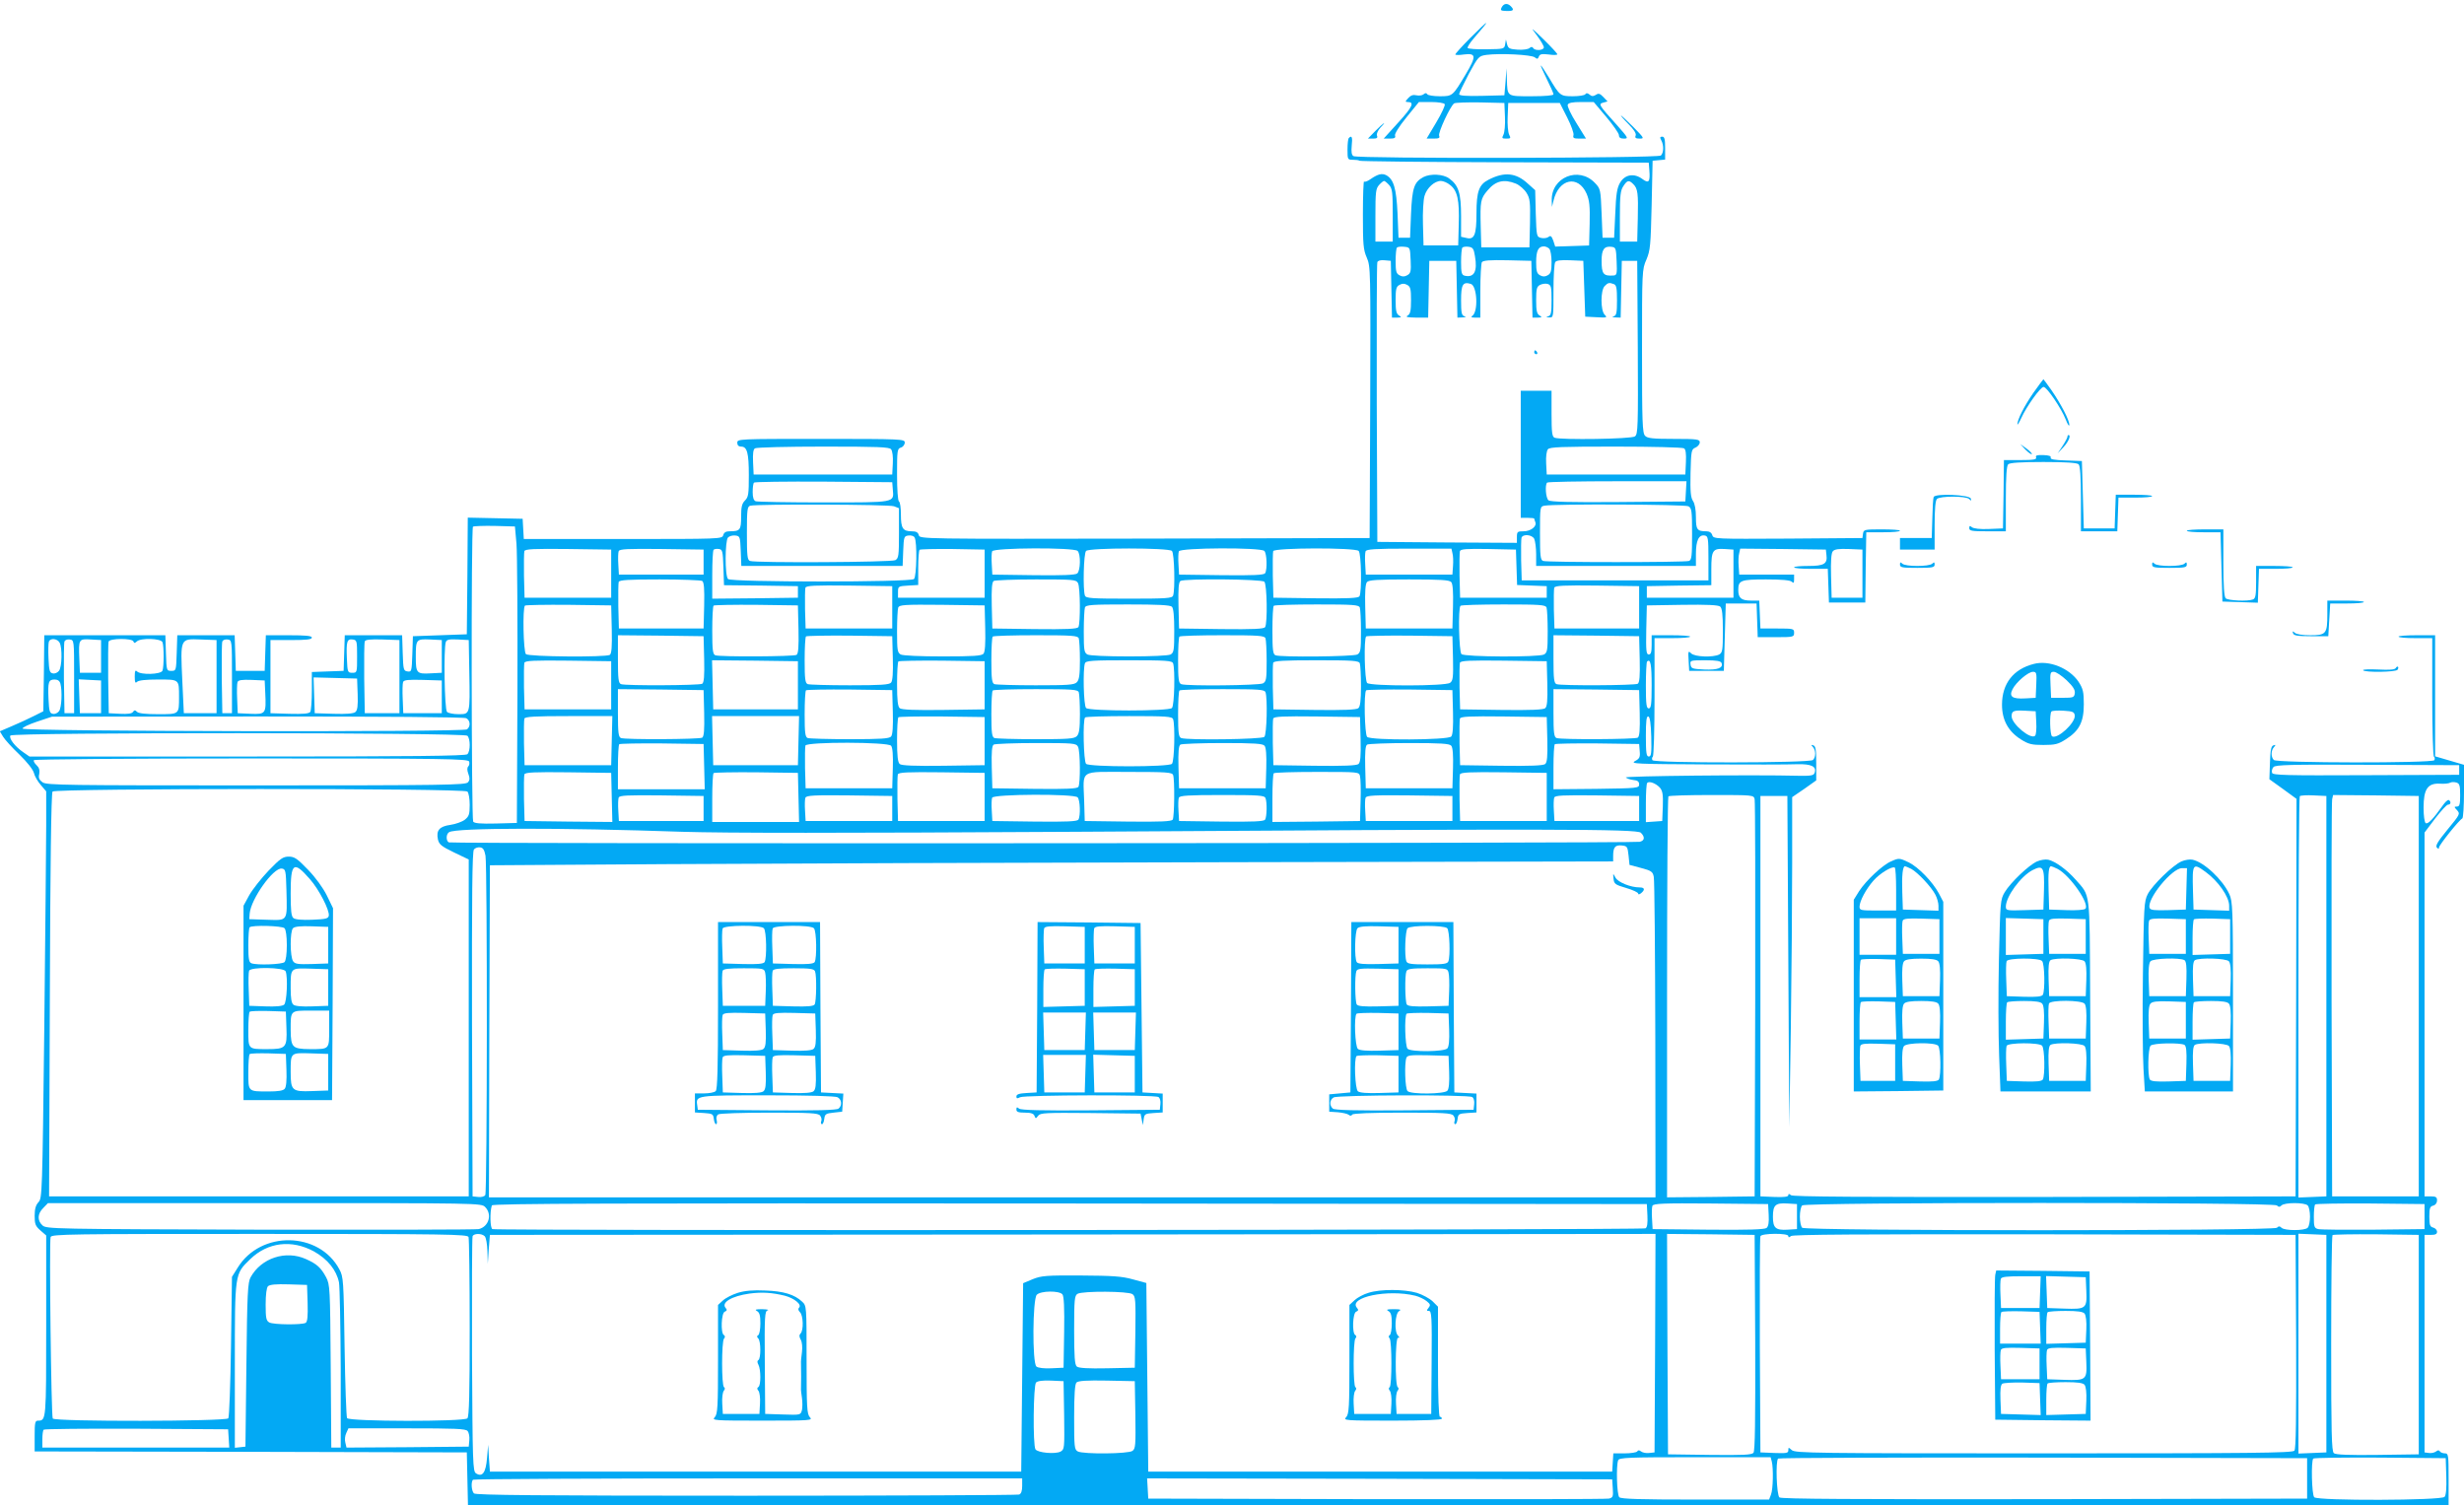 <?xml version="1.0" standalone="no"?>
<!DOCTYPE svg PUBLIC "-//W3C//DTD SVG 20010904//EN"
 "http://www.w3.org/TR/2001/REC-SVG-20010904/DTD/svg10.dtd">
<svg version="1.0" xmlns="http://www.w3.org/2000/svg"
 width="1280pt" height="782pt" viewBox="0 0 1280 782"
 preserveAspectRatio="xMidYMid meet">
<g transform="translate(0,782) scale(0.1,-0.1)"
fill="#03a9f4" stroke="none">
<path d="M7801 7782 c-8 -16 -5 -18 25 -19 36 -1 42 5 22 25 -17 17 -36 15
-47 -6z"/>
<path d="M7637 7622 c-42 -42 -77 -81 -77 -85 0 -3 20 -4 45 0 64 8 65 -9 9
-103 -68 -114 -68 -114 -135 -114 -32 0 -61 5 -64 10 -5 8 -11 8 -20 0 -7 -6
-24 -8 -37 -5 -17 4 -29 0 -42 -14 -17 -18 -17 -21 -3 -21 36 0 25 -25 -48
-105 l-77 -85 32 0 c24 0 31 4 27 15 -4 8 20 47 59 95 l65 80 64 0 c35 0 67
-5 70 -11 4 -5 -16 -48 -44 -95 l-50 -84 36 0 c28 0 34 3 29 15 -6 17 58 154
78 168 6 4 67 6 136 5 l125 -3 3 -72 c2 -40 -2 -82 -8 -93 -9 -18 -8 -20 15
-20 23 0 24 2 15 20 -6 11 -10 53 -8 93 l3 72 134 0 134 0 38 -75 c21 -41 36
-83 33 -92 -4 -15 1 -18 30 -18 l35 0 -50 81 c-28 44 -48 87 -45 95 4 10 24
14 70 14 l65 0 65 -77 c36 -43 66 -86 66 -95 0 -13 8 -18 26 -18 25 0 22 4
-37 71 -94 104 -97 109 -70 116 l22 6 -22 23 c-17 18 -25 21 -39 11 -14 -8
-22 -8 -33 2 -10 8 -17 9 -22 1 -3 -5 -32 -10 -64 -10 -66 0 -68 2 -125 98
-21 34 -39 62 -42 62 -2 0 12 -31 31 -70 19 -38 35 -74 35 -80 0 -6 -43 -10
-114 -10 -130 0 -125 -3 -128 88 l-2 57 -5 -70 -6 -70 -117 -3 c-84 -2 -118 1
-118 9 0 6 23 53 50 105 50 91 51 93 93 99 70 9 233 1 250 -13 12 -10 16 -9
21 4 5 13 15 15 51 11 25 -4 45 -3 45 1 0 4 -32 39 -71 77 -68 66 -70 67 -35
21 20 -27 36 -55 36 -62 0 -16 -46 -19 -55 -4 -5 8 -11 8 -20 0 -7 -6 -35 -10
-61 -8 -42 3 -49 6 -55 28 l-6 25 -4 -25 c-4 -24 -6 -25 -97 -26 -51 -1 -95 2
-98 7 -2 4 12 27 33 51 91 105 85 105 -20 0z"/>
<path d="M8459 7176 c29 -29 42 -50 38 -60 -5 -12 0 -16 21 -16 25 0 23 3 -33
60 -33 33 -62 60 -64 60 -3 0 14 -20 38 -44z"/>
<path d="M7145 7140 l-39 -40 27 0 c20 0 25 4 20 16 -3 8 4 25 17 40 39 40 17
27 -25 -16z"/>
<path d="M7007 7103 c-4 -3 -7 -30 -7 -60 0 -52 1 -53 28 -53 16 0 31 -2 34
-5 3 -3 342 -7 754 -8 l749 -2 3 -39 c5 -61 -3 -71 -36 -46 -43 32 -91 24
-116 -19 -16 -27 -21 -60 -25 -160 l-6 -126 -30 0 -30 0 -5 127 c-5 124 -6
128 -35 158 -84 88 -228 29 -224 -92 l1 -33 8 32 c27 115 128 136 172 37 15
-36 18 -63 16 -156 l-3 -113 -88 -3 -88 -3 -10 31 c-9 24 -14 28 -25 19 -8 -6
-25 -8 -38 -5 -24 6 -24 8 -28 127 l-3 121 -37 33 c-62 58 -123 64 -206 21
-49 -25 -62 -61 -62 -174 0 -113 -11 -139 -53 -128 l-27 6 0 108 c0 118 -13
160 -62 195 -31 23 -97 26 -134 7 -48 -26 -58 -56 -64 -190 l-5 -125 -30 0
-30 0 -5 125 c-6 131 -20 179 -59 200 -22 11 -43 6 -82 -21 -14 -10 -29 -16
-33 -12 -3 3 -6 -73 -6 -171 0 -155 2 -183 20 -224 20 -46 20 -65 18 -752 l-3
-705 -1168 -3 c-1162 -2 -1169 -2 -1174 18 -4 15 -14 20 -37 20 -46 0 -56 16
-56 86 0 35 -4 66 -10 69 -6 4 -10 62 -10 140 0 125 1 134 20 140 11 3 20 15
20 26 0 18 -12 19 -435 19 -428 0 -435 0 -435 -20 0 -13 7 -20 20 -20 31 0 40
-32 40 -149 0 -98 -2 -113 -20 -131 -16 -16 -20 -33 -20 -84 0 -69 -5 -76 -60
-76 -19 0 -29 -6 -33 -20 -5 -20 -14 -20 -521 -20 l-515 0 -3 53 -3 52 -142 3
-143 3 -2 -303 -3 -303 -140 -5 -140 -5 -3 -93 c-3 -90 -4 -93 -25 -90 -21 3
-22 9 -25 96 l-3 92 -149 0 -149 0 -3 -92 -3 -93 -83 -3 -82 -3 0 -97 c0 -53
-4 -103 -8 -110 -6 -9 -35 -12 -108 -10 l-99 3 0 190 0 190 108 0 c79 0 107 3
107 13 0 9 -31 12 -120 12 l-119 0 -3 -92 -3 -93 -75 0 -75 0 -3 93 -3 92
-149 0 -149 0 -3 -92 c-3 -92 -3 -93 -28 -93 -25 0 -25 1 -28 93 l-3 92 -314
0 -315 0 -2 -197 -3 -198 -50 -25 c-27 -14 -78 -37 -113 -52 l-63 -27 17 -28
c9 -15 47 -57 85 -93 40 -39 70 -77 75 -95 4 -17 20 -45 36 -63 l28 -33 0
-177 c0 -97 -5 -573 -10 -1057 -10 -855 -11 -880 -30 -900 -14 -15 -20 -35
-20 -71 0 -43 4 -53 30 -76 l30 -26 0 -469 c0 -489 0 -493 -42 -493 -16 0 -18
-10 -18 -80 l0 -80 1122 -2 1123 -3 3 -138 3 -137 5144 0 5145 0 0 135 c0 127
-1 135 -19 135 -11 0 -23 5 -26 10 -5 8 -11 7 -20 0 -8 -6 -24 -10 -37 -8
l-23 3 0 565 0 565 33 0 c23 0 32 4 32 16 0 9 -9 19 -20 22 -17 4 -20 14 -20
57 0 43 3 53 20 57 12 3 20 14 20 27 0 17 -6 21 -32 21 l-33 0 0 945 0 945 55
73 c30 39 60 72 67 72 15 0 17 16 4 24 -5 3 -20 -11 -34 -32 -46 -65 -74 -95
-86 -88 -6 4 -11 37 -11 80 0 96 21 128 84 125 23 -2 48 1 54 5 7 4 21 4 32 1
17 -5 20 -15 20 -66 0 -48 -3 -59 -17 -59 -15 0 -15 -2 1 -19 17 -19 15 -22
-50 -101 -50 -61 -64 -84 -55 -93 8 -8 11 -8 11 0 0 13 107 146 121 151 5 2 9
66 9 141 l0 138 -75 22 -75 22 0 314 0 315 -95 0 c-52 0 -95 -3 -95 -7 0 -5
39 -8 87 -8 l88 0 0 -305 c0 -168 4 -308 9 -311 5 -4 5 -12 2 -18 -10 -16
-818 -15 -834 1 -16 16 -15 50 1 67 10 11 9 13 -3 9 -12 -4 -16 -25 -18 -90
l-3 -86 71 -51 70 -51 -2 -1033 -3 -1032 -1304 -3 c-955 -1 -1307 1 -1317 9
-11 9 -14 8 -14 0 0 -8 -22 -11 -72 -9 l-73 3 0 1040 0 1040 70 0 70 0 5 -860
5 -860 8 514 c4 283 7 668 7 857 l0 343 63 43 62 44 0 89 c0 70 -3 89 -15 93
-12 4 -13 2 -2 -9 15 -17 16 -51 0 -67 -16 -16 -824 -17 -834 -1 -3 6 -3 14 2
18 5 3 9 143 9 311 l0 305 93 0 c50 0 92 3 92 8 0 4 -45 7 -100 7 l-100 0 0
-50 c0 -38 -4 -50 -15 -50 -13 0 -15 19 -13 128 l3 127 184 3 c127 2 188 -1
197 -9 10 -9 14 -41 14 -125 0 -102 -2 -114 -19 -124 -32 -16 -127 -13 -146 6
-15 15 -16 12 -13 -37 l3 -54 90 0 90 0 5 175 5 175 80 0 80 0 3 -87 3 -88 94
0 c92 0 95 1 95 23 0 21 -3 22 -87 22 l-88 0 -3 73 -3 72 -42 0 c-51 0 -67 13
-67 55 0 50 12 55 145 55 81 0 125 -4 133 -12 9 -9 12 -7 12 13 l0 24 -142 0
-143 0 -3 44 c-2 25 -1 55 3 68 l5 23 223 -2 222 -3 3 -28 c6 -46 -12 -57 -94
-57 -41 0 -74 -3 -74 -7 0 -5 39 -8 87 -8 l88 0 3 -87 3 -88 94 0 95 0 2 183
3 182 88 0 c48 0 87 3 87 8 0 4 -42 7 -94 7 -90 0 -95 -1 -98 -22 l-3 -23
-387 -3 c-380 -2 -387 -2 -393 18 -4 13 -15 20 -30 20 -49 0 -55 8 -55 74 0
39 -6 70 -15 83 -12 18 -15 48 -13 145 3 117 4 124 26 133 12 5 22 18 22 27 0
16 -13 18 -134 18 -109 0 -138 3 -150 16 -14 14 -16 67 -16 439 0 418 0 425
23 477 20 48 22 73 27 283 l5 230 33 3 32 3 0 60 c0 46 -3 59 -15 59 -12 0
-13 -4 -5 -19 14 -26 13 -64 -2 -79 -14 -14 -1574 -17 -1597 -3 -10 6 -12 22
-9 55 5 43 0 55 -15 39z m209 -244 c17 -19 19 -37 19 -158 l0 -136 -45 0 -45
0 0 136 c0 121 2 139 19 158 11 12 22 21 26 21 4 0 15 -9 26 -21z m317 0 c38
-29 49 -79 45 -204 l-3 -110 -90 0 -90 0 -3 110 c-2 61 2 127 8 147 12 42 52
78 85 78 12 0 34 -9 48 -21z m342 7 c19 -8 44 -30 55 -48 18 -29 20 -47 18
-158 l-3 -125 -125 0 -125 0 -3 110 c-3 129 -1 143 35 185 42 51 86 61 148 36z
m609 -2 c24 -23 27 -48 24 -179 l-3 -120 -45 0 -45 0 0 130 c0 109 3 136 18
158 20 31 29 33 51 11z m-1156 -396 c3 -59 0 -68 -18 -78 -14 -8 -26 -8 -40 0
-17 9 -20 21 -20 74 0 34 3 66 7 70 4 4 21 6 38 4 30 -3 30 -3 33 -70z m334
22 c14 -80 -4 -114 -54 -102 -15 4 -18 16 -18 71 0 37 3 71 7 75 4 4 19 6 32
4 22 -3 27 -10 33 -48z m386 38 c7 -7 12 -38 12 -70 0 -47 -4 -59 -20 -68 -14
-8 -26 -8 -40 0 -16 9 -20 21 -20 68 0 59 11 82 40 82 9 0 21 -5 28 -12z m350
-65 c3 -64 1 -73 -15 -74 -54 -4 -63 7 -63 77 0 57 13 76 50 72 24 -3 25 -6
28 -75z m-1170 -145 l3 -148 27 0 c23 1 24 2 10 11 -14 8 -18 24 -18 79 0 59
3 71 20 80 14 8 26 8 40 0 17 -9 20 -21 20 -80 0 -55 -4 -71 -17 -79 -14 -8
-3 -10 44 -11 l62 0 3 148 3 147 70 0 70 0 3 -147 3 -148 27 1 c17 1 20 3 10
6 -15 4 -18 17 -18 83 0 82 9 98 51 85 33 -11 39 -146 7 -166 -9 -6 -4 -9 15
-9 l27 0 0 138 c0 75 4 143 8 150 7 9 40 12 133 10 l124 -3 3 -147 3 -148 27
0 c23 1 24 2 10 11 -14 8 -18 24 -18 79 0 59 3 71 20 80 12 6 30 8 40 5 18 -6
20 -16 20 -85 0 -66 -3 -79 -17 -83 -14 -4 -12 -5 5 -6 22 -1 22 0 22 137 0
75 4 143 9 150 5 9 28 12 77 10 l69 -3 5 -145 5 -145 59 -3 c54 -3 57 -2 42
13 -22 22 -22 127 0 149 17 18 24 19 48 10 13 -5 16 -22 16 -84 0 -66 -3 -79
-17 -83 -11 -3 -8 -5 9 -6 l27 -1 3 148 3 147 40 0 40 0 3 -450 c2 -414 1
-451 -15 -462 -18 -14 -385 -19 -417 -7 -13 5 -16 26 -16 125 l0 119 -80 0
-80 0 0 -330 0 -330 35 0 c19 0 35 -2 35 -4 0 -2 3 -11 6 -19 8 -22 -24 -47
-62 -47 -31 0 -34 -2 -34 -30 l0 -30 -362 2 -363 3 -3 720 c-1 396 0 726 3
733 3 8 17 12 37 10 l33 -3 3 -147z m-2599 -832 c7 -9 11 -38 9 -73 l-3 -58
-360 0 -360 0 -3 64 c-2 45 1 67 10 72 7 5 167 9 354 9 283 0 344 -2 353 -14z
m4119 5 c9 -5 12 -27 10 -72 l-3 -64 -360 0 -360 0 -3 58 c-2 35 2 64 9 73 9
12 70 14 353 14 187 0 347 -4 354 -9z m-4110 -214 c6 -69 17 -67 -358 -67
-186 0 -345 3 -354 6 -11 4 -16 19 -16 48 0 24 3 46 7 49 4 4 167 6 362 5
l356 -3 3 -38z m4120 -9 l-3 -53 -349 -3 c-249 -2 -353 1 -362 9 -14 12 -19
80 -7 92 3 4 168 7 365 7 l359 0 -3 -52z m-4114 -78 l26 -10 0 -129 c0 -119
-2 -131 -19 -141 -21 -11 -727 -15 -755 -4 -14 5 -16 28 -16 144 0 124 2 139
18 143 35 9 721 7 746 -3z m4127 0 c17 -10 19 -22 19 -144 0 -113 -2 -135 -16
-140 -20 -8 -738 -8 -758 0 -14 5 -16 28 -16 144 0 136 0 139 23 143 50 10
729 7 748 -3z m-6088 -195 c4 -49 6 -396 5 -770 l-3 -680 -109 -3 c-81 -2
-112 1 -118 10 -9 16 -11 1522 -1 1532 4 3 54 5 112 4 l106 -3 8 -90z m1165
-37 l3 -78 419 0 419 0 3 78 c3 73 4 77 27 80 13 2 28 -2 32 -10 14 -21 11
-202 -3 -216 -17 -17 -949 -17 -966 0 -17 17 -16 200 0 216 7 7 24 12 38 10
24 -3 25 -6 28 -80z m4122 63 c5 -11 10 -47 10 -80 l0 -61 415 0 415 0 0 63
c0 69 15 101 46 95 17 -3 19 -13 19 -118 l0 -115 -485 0 -485 0 -3 104 c-1 58
0 111 2 118 8 20 54 16 66 -6z m-4795 -181 l0 -125 -225 0 -225 0 -3 114 c-1
63 0 121 2 128 4 11 50 13 228 11 l223 -3 0 -125z m480 60 l0 -65 -220 0 -220
0 -3 54 c-2 29 -1 60 2 68 5 11 45 13 223 11 l218 -3 0 -65z m103 -27 l3 -93
192 -2 192 -3 0 -30 0 -30 -222 -3 -223 -2 0 123 c0 68 3 127 7 131 4 4 16 6
28 4 18 -3 20 -11 23 -95z m1357 -33 l0 -125 -225 0 -225 0 0 30 c0 29 2 30
53 33 l52 3 0 88 c0 48 3 91 7 95 4 3 81 5 172 4 l166 -3 0 -125z m483 118
c17 -17 15 -103 -2 -117 -9 -8 -78 -11 -227 -9 l-214 3 -3 54 c-2 29 -1 60 2
67 7 19 425 21 444 2z m490 0 c13 -13 17 -202 6 -232 -5 -14 -35 -16 -229 -16
-194 0 -224 2 -229 16 -11 30 -7 219 6 232 17 17 429 17 446 0z m480 0 c13
-13 16 -96 4 -116 -7 -9 -59 -12 -228 -10 l-219 3 -3 54 c-2 29 -1 60 2 67 7
19 425 21 444 2z m490 0 c14 -14 17 -215 4 -236 -7 -9 -59 -12 -228 -10 l-219
3 -3 114 c-1 63 0 121 2 128 7 18 426 19 444 1z m487 -11 c4 -13 5 -43 3 -68
l-3 -44 -225 0 -225 0 -3 54 c-2 29 -1 60 2 67 4 11 48 14 225 14 l221 0 5
-23z m333 -74 l3 -92 77 -3 77 -3 0 -30 0 -30 -225 0 -225 0 -3 114 c-1 63 0
121 2 128 4 11 36 13 148 11 l143 -3 3 -92z m1127 -33 l0 -125 -225 0 -225 0
0 30 0 30 168 3 167 2 0 83 c0 98 7 109 70 105 l45 -3 0 -125z m670 0 l0 -125
-80 0 -80 0 -3 114 c-2 76 1 118 9 127 9 11 31 14 83 12 l71 -3 0 -125z
m-6027 -38 c9 -7 12 -39 10 -128 l-3 -119 -220 0 -220 0 -3 114 c-1 63 0 121
2 128 4 10 51 13 213 13 114 0 214 -4 221 -8z m1952 -11 c12 -23 13 -210 2
-229 -7 -9 -59 -12 -228 -10 l-219 3 -3 119 c-2 89 1 121 10 128 7 4 106 8
220 8 195 0 208 -1 218 -19z m968 7 c14 -14 17 -215 4 -236 -7 -9 -59 -12
-228 -10 l-219 3 -3 119 c-2 89 1 121 10 128 22 13 422 10 436 -4z m971 -2 c8
-9 11 -52 9 -127 l-3 -114 -225 0 -225 0 -3 114 c-2 75 1 118 9 127 9 11 54
14 219 14 165 0 210 -3 219 -14z m-2904 -131 l0 -110 -225 0 -225 0 -3 99 c-1
55 0 106 2 113 5 11 49 13 228 11 l223 -3 0 -110z m3880 0 l0 -110 -220 0
-220 0 -3 99 c-1 55 0 106 2 113 5 11 49 13 223 11 l218 -3 0 -110z m-5337
-114 c2 -93 -1 -126 -10 -133 -22 -13 -422 -10 -436 4 -13 13 -18 239 -5 252
4 3 106 5 227 4 l221 -3 3 -124z m970 0 c2 -93 -1 -126 -10 -133 -15 -9 -398
-11 -422 -2 -13 5 -16 26 -16 128 0 68 3 126 7 130 4 3 104 5 222 4 l216 -3 3
-124z m970 5 c2 -78 -1 -123 -9 -132 -9 -11 -53 -14 -211 -14 -118 0 -207 4
-219 10 -17 10 -19 22 -19 120 0 59 3 116 6 124 6 14 32 16 228 14 l221 -3 3
-119z m970 112 c8 -8 12 -50 12 -125 0 -101 -2 -113 -19 -123 -12 -6 -100 -10
-216 -10 -116 0 -204 4 -216 10 -17 10 -19 22 -19 120 0 59 3 115 6 124 5 14
34 16 223 16 155 0 220 -3 229 -12z m976 -4 c3 -9 6 -65 6 -124 0 -98 -2 -110
-19 -120 -21 -11 -398 -15 -425 -4 -13 5 -16 26 -16 128 0 68 3 126 7 129 3 4
104 7 224 7 188 0 218 -2 223 -16z m970 0 c3 -9 6 -65 6 -124 0 -98 -2 -110
-19 -120 -29 -15 -414 -13 -429 2 -13 13 -18 239 -5 251 3 4 104 7 224 7 188
0 218 -2 223 -16z m-4376 -268 c2 -89 -1 -121 -10 -128 -15 -9 -398 -11 -422
-2 -13 5 -16 26 -16 130 l0 124 223 -2 222 -3 3 -119z m980 5 c2 -75 -1 -118
-9 -127 -9 -11 -53 -14 -214 -14 -112 0 -210 3 -219 6 -13 5 -16 26 -16 123 0
65 3 121 7 125 4 3 106 5 227 4 l221 -3 3 -114z m966 103 c3 -9 6 -60 6 -114
0 -76 -4 -102 -16 -114 -13 -14 -47 -16 -214 -16 -109 0 -205 3 -214 6 -13 5
-16 26 -16 123 0 65 3 121 7 124 3 4 104 7 224 7 188 0 218 -2 223 -16z m970
0 c3 -9 6 -62 6 -119 0 -93 -2 -105 -19 -115 -21 -11 -398 -15 -425 -4 -13 5
-16 26 -16 123 0 65 3 121 7 124 3 4 104 7 224 7 188 0 218 -2 223 -16z m974
-104 c2 -99 0 -116 -15 -127 -23 -18 -414 -18 -431 -1 -13 13 -18 229 -5 242
4 3 106 5 227 4 l221 -3 3 -115z m970 -4 c2 -89 -1 -121 -10 -128 -15 -9 -398
-11 -422 -2 -13 5 -16 26 -16 130 l0 124 223 -2 222 -3 3 -119z m-8208 85 c14
-28 12 -124 -3 -145 -7 -10 -22 -17 -33 -14 -16 3 -19 13 -22 77 -2 41 -1 80
2 88 8 20 44 16 56 -6z m75 -176 l0 -190 -25 0 -25 0 -3 180 c-1 98 0 185 3
193 3 7 15 12 27 10 23 -3 23 -3 23 -193z m140 105 l0 -85 -55 0 -55 0 -3 74
c-4 101 -3 103 60 99 l53 -3 0 -85z m168 78 c4 -10 7 -10 18 0 20 19 125 16
133 -4 8 -20 8 -128 0 -148 -8 -20 -113 -23 -132 -4 -9 9 -12 3 -12 -27 0 -30
3 -36 12 -27 8 8 47 12 109 12 111 0 109 2 109 -90 0 -92 2 -90 -109 -90 -64
0 -101 4 -109 12 -10 10 -14 10 -21 0 -5 -9 -27 -12 -67 -10 l-59 3 -3 180
c-1 98 0 185 2 192 7 18 123 18 129 1z m432 -183 l0 -190 -85 0 -85 0 -8 170
c-10 221 -12 217 95 213 l83 -3 0 -190z m80 0 l0 -190 -25 0 -25 0 -3 180 c-1
98 0 185 3 193 3 7 15 12 27 10 23 -3 23 -3 23 -193z m650 105 c0 -84 0 -85
-25 -85 -24 0 -25 3 -28 74 -4 89 1 103 30 99 22 -3 23 -7 23 -88z m220 -105
l0 -190 -90 0 -90 0 -3 180 c-1 98 0 185 3 193 3 9 27 12 92 10 l88 -3 0 -190z
m220 105 l0 -85 -59 -3 c-71 -4 -76 1 -76 85 0 92 2 94 74 91 l61 -3 0 -85z
m143 -85 c4 -218 4 -215 -56 -215 -26 0 -53 5 -60 12 -13 13 -18 331 -6 363 5
13 18 15 63 13 l56 -3 3 -170z m737 -65 l0 -125 -225 0 -225 0 -3 114 c-1 63
0 121 2 128 4 11 50 13 228 11 l223 -3 0 -125z m970 0 l0 -125 -220 0 -220 0
-3 128 -3 127 223 -2 223 -3 0 -125z m970 0 l0 -125 -214 -3 c-149 -2 -218 1
-227 9 -10 8 -14 41 -14 124 0 61 3 115 7 119 4 3 106 5 227 4 l221 -3 0 -125z
m979 114 c11 -30 7 -219 -6 -232 -17 -17 -429 -17 -446 0 -13 13 -17 202 -6
232 5 14 35 16 229 16 194 0 224 -2 229 -16z m970 0 c3 -9 6 -62 6 -119 0 -75
-4 -106 -14 -114 -9 -8 -78 -11 -227 -9 l-214 3 -3 114 c-1 63 0 121 2 128 4
10 53 13 225 13 190 0 220 -2 225 -16z m974 -105 c2 -90 -1 -119 -11 -128 -10
-8 -76 -11 -228 -9 l-214 3 -3 114 c-1 63 0 121 2 128 4 11 50 13 228 11 l223
-3 3 -116z m542 -10 c0 -99 -3 -119 -15 -119 -12 0 -15 20 -15 118 0 65 3 122
6 125 18 18 24 -15 24 -124z m363 117 c10 -26 -19 -37 -90 -34 -62 3 -68 5
-71 26 -3 21 -1 22 76 22 60 0 81 -4 85 -14z m-7085 -162 c2 -61 -1 -84 -12
-93 -9 -8 -47 -11 -112 -9 l-99 3 -3 93 -3 93 113 -3 113 -3 3 -81z m-1544 54
c10 -40 6 -124 -7 -142 -7 -10 -22 -17 -33 -14 -16 3 -19 13 -22 77 -4 89 0
101 32 101 16 0 26 -7 30 -22z m211 -68 l0 -85 -55 0 -55 0 -3 88 -3 88 58 -3
58 -3 0 -85z m853 20 c5 -108 3 -111 -76 -108 l-67 3 -3 74 c-2 41 -1 80 2 88
4 10 23 13 73 11 l68 -3 3 -65z m917 -20 l0 -85 -100 0 -100 0 -3 74 c-2 41
-1 80 2 88 4 11 28 13 103 11 l98 -3 0 -85z m1363 -84 c2 -89 -1 -121 -10
-128 -15 -9 -398 -11 -422 -2 -13 5 -16 26 -16 130 l0 124 223 -2 222 -3 3
-119z m980 5 c2 -75 -1 -118 -9 -127 -9 -11 -53 -14 -214 -14 -112 0 -210 3
-219 6 -13 5 -16 26 -16 123 0 65 3 121 7 125 4 3 106 5 227 4 l221 -3 3 -114z
m966 103 c3 -9 6 -60 6 -114 0 -76 -4 -102 -16 -114 -13 -14 -47 -16 -214 -16
-109 0 -205 3 -214 6 -13 5 -16 26 -16 123 0 65 3 121 7 124 3 4 104 7 224 7
188 0 218 -2 223 -16z m970 0 c11 -30 7 -219 -6 -232 -13 -13 -401 -18 -432
-6 -13 5 -16 26 -16 123 0 65 3 121 7 124 3 4 104 7 224 7 188 0 218 -2 223
-16z m974 -103 c2 -75 -1 -118 -9 -127 -15 -19 -418 -21 -437 -2 -13 13 -18
229 -5 242 4 3 106 5 227 4 l221 -3 3 -114z m970 -5 c2 -89 -1 -121 -10 -128
-15 -9 -398 -11 -422 -2 -13 5 -16 26 -16 130 l0 124 223 -2 222 -3 3 -119z
m-6096 -27 c21 -11 24 -42 4 -58 -18 -15 -2305 -11 -2309 4 -1 6 33 22 75 36
l78 26 1067 1 c663 0 1074 -3 1085 -9z m756 -116 l-3 -128 -225 0 -225 0 -3
114 c-1 63 0 121 2 128 4 10 54 13 231 13 l226 0 -3 -127z m970 0 l-3 -128
-220 0 -220 0 -3 128 -3 127 226 0 226 0 -3 -127z m967 -3 l0 -125 -214 -3
c-149 -2 -218 1 -227 9 -10 8 -14 41 -14 124 0 61 3 115 7 119 4 3 106 5 227
4 l221 -3 0 -125z m979 114 c11 -30 7 -219 -6 -232 -17 -17 -429 -17 -446 0
-13 13 -18 229 -5 241 3 4 106 7 229 7 193 0 223 -2 228 -16z m974 -105 c2
-90 -1 -119 -11 -128 -10 -8 -76 -11 -228 -9 l-214 3 -3 114 c-1 63 0 121 2
128 4 11 50 13 228 11 l223 -3 3 -116z m970 0 c2 -90 -1 -119 -11 -128 -10 -8
-76 -11 -228 -9 l-214 3 -3 114 c-1 63 0 121 2 128 4 11 50 13 228 11 l223 -3
3 -116z m540 13 c2 -86 0 -102 -13 -102 -12 0 -15 17 -15 106 0 80 3 105 13
102 8 -3 13 -36 15 -106z m-6150 6 c16 -16 16 -80 0 -96 -9 -9 -277 -12 -1144
-12 l-1131 0 -33 23 c-41 28 -75 71 -66 86 11 17 2357 16 2374 -1z m1230 -160
l3 -118 -226 0 -225 0 0 113 c0 63 3 117 7 121 4 3 104 5 222 4 l216 -3 3
-117z m971 108 c8 -9 11 -50 9 -117 l-3 -104 -225 0 -225 0 -3 104 c-1 58 0
111 2 118 8 20 429 19 445 -1z m971 -5 c12 -23 13 -190 2 -209 -7 -9 -59 -12
-228 -10 l-219 3 -3 109 c-2 81 1 112 10 118 7 4 106 8 220 8 195 0 208 -1
218 -19z m969 5 c8 -9 11 -50 9 -117 l-3 -104 -225 0 -225 0 -3 109 c-2 81 1
112 10 118 7 4 106 8 219 8 165 0 209 -3 218 -14z m970 0 c8 -9 11 -50 9 -117
l-3 -104 -225 0 -225 0 -3 109 c-2 81 1 112 10 118 7 4 106 8 219 8 165 0 209
-3 218 -14z m979 -28 c3 -32 -1 -39 -25 -52 -25 -14 8 -15 372 -17 220 -1 432
-1 471 1 74 2 103 -12 90 -46 -5 -13 -21 -15 -84 -14 -234 6 -905 -1 -896 -9
5 -5 23 -11 39 -13 22 -2 30 -8 30 -23 0 -19 -8 -20 -222 -23 l-223 -2 0 113
c0 63 3 117 7 121 4 3 104 5 222 4 l216 -3 3 -37z m-6081 -54 c3 -8 1 -20 -4
-25 -7 -7 -7 -20 0 -39 8 -22 8 -32 -2 -44 -12 -14 -122 -16 -1100 -16 -987 0
-1089 1 -1110 16 -18 13 -22 23 -17 44 3 20 -1 33 -14 45 -11 10 -17 22 -14
26 3 5 507 9 1130 9 1012 0 1125 -2 1131 -16z m10338 -44 l0 -25 -483 -2
c-418 -2 -484 0 -489 12 -3 9 0 22 7 30 10 12 85 14 488 12 l477 -2 0 -25z
m-9597 -143 l3 -127 -228 2 -228 3 -3 114 c-1 63 0 121 2 128 4 11 50 13 228
11 l223 -3 3 -128z m970 1 l3 -128 -226 0 -225 0 0 123 c0 68 3 127 7 131 4 3
104 5 222 4 l216 -3 3 -127z m967 2 l0 -125 -225 0 -225 0 -3 114 c-1 63 0
121 2 128 4 11 50 13 228 11 l223 -3 0 -125z m979 114 c9 -23 7 -217 -2 -232
-7 -9 -60 -12 -233 -10 l-224 3 -3 105 c-5 166 -30 150 232 150 195 0 225 -2
230 -16z m971 -6 c3 -13 5 -70 3 -128 l-3 -105 -227 -3 -228 -2 0 123 c0 68 3
127 7 130 3 4 104 7 224 7 218 0 219 0 224 -22z m970 -108 l0 -125 -225 0
-225 0 -3 114 c-1 63 0 121 2 128 4 11 50 13 228 11 l223 -3 0 -125z m588 48
c14 -17 17 -36 15 -97 l-3 -76 -42 -3 -43 -3 0 99 c0 54 3 102 7 105 11 11 46
-3 66 -25z m-6195 -20 c7 -7 12 -38 12 -69 0 -50 -4 -60 -25 -77 -14 -11 -48
-23 -75 -27 -58 -8 -75 -29 -65 -76 6 -26 19 -36 83 -67 l77 -37 0 -875 0
-875 -1090 0 -1090 0 4 1045 c2 668 7 1050 14 1058 14 17 2137 18 2155 0z
m1227 -88 l0 -65 -220 0 -220 0 -3 54 c-2 29 -1 60 2 68 5 11 45 13 223 11
l218 -3 0 -65z m980 0 l0 -65 -225 0 -225 0 -3 54 c-2 29 -1 60 2 67 5 12 46
14 228 12 l223 -3 0 -65z m963 58 c13 -13 16 -96 4 -116 -7 -9 -59 -12 -228
-10 l-219 3 -3 54 c-2 29 -1 60 2 67 7 19 425 21 444 2z m976 -4 c9 -23 7 -97
-2 -112 -7 -9 -59 -12 -228 -10 l-219 3 -3 54 c-2 29 -1 60 2 67 4 11 48 14
225 14 190 0 220 -2 225 -16z m971 -54 l0 -65 -225 0 -225 0 -3 54 c-2 29 -1
60 2 67 5 12 46 14 228 12 l223 -3 0 -65z m970 0 l0 -65 -220 0 -220 0 -3 54
c-2 29 -1 60 2 68 5 11 45 13 223 11 l218 -3 0 -65z m600 48 c3 -13 4 -482 3
-1043 l-3 -1020 -227 -3 -228 -2 0 1038 c0 571 3 1042 7 1045 3 4 104 7 224 7
218 0 219 0 224 -22z m2970 -1023 l0 -1040 -72 -3 -73 -3 0 1039 c0 571 3
1042 7 1046 4 4 37 6 73 4 l65 -3 0 -1040z m480 0 l0 -1040 -225 0 -225 0 -3
1020 c-1 561 0 1030 3 1043 l5 22 223 -2 222 -3 0 -1040z m-9020 854 c230 -7
803 -7 2035 0 2470 16 2925 15 2944 -5 22 -22 20 -41 -6 -47 -33 -8 -6174 -11
-6187 -3 -15 10 -14 43 2 53 35 23 577 24 1212 2z m4915 -123 l5 -49 60 -16
c53 -14 61 -19 66 -46 4 -17 7 -398 8 -847 l1 -818 -3030 0 -3030 0 2 862 3
863 925 6 c509 3 1822 8 2917 10 l1993 4 0 27 c0 47 10 59 44 56 29 -3 31 -6
36 -52z m-5938 -1 c10 -57 9 -1747 -1 -1763 -5 -8 -21 -12 -37 -10 l-29 3 -3
894 c-1 670 1 897 10 908 6 8 21 13 32 11 16 -2 22 -13 28 -43z m-2 -1825 c38
-38 20 -102 -33 -115 -12 -3 -522 -4 -1133 -3 -1077 3 -1113 4 -1133 22 -28
25 -27 61 4 91 l24 25 1126 0 c1112 0 1125 0 1145 -20z m6038 -44 c2 -41 -1
-62 -10 -67 -14 -9 -5967 -13 -5990 -4 -12 5 -14 88 -3 123 4 10 609 12 3002
10 l2998 -3 3 -59z m630 3 c2 -39 -1 -59 -11 -68 -11 -8 -93 -11 -303 -9
l-289 3 -3 54 c-2 29 -1 60 2 67 5 12 57 14 303 12 l298 -3 3 -56z m147 -9 l0
-65 -48 -3 c-63 -4 -77 9 -77 67 0 61 13 73 75 69 l50 -3 0 -65z m2493 58 c9
-9 15 -9 24 0 16 16 120 16 136 0 7 -7 12 -33 12 -58 0 -25 -5 -51 -12 -58
-16 -16 -120 -16 -136 0 -9 9 -15 9 -24 0 -17 -17 -2449 -17 -2466 0 -7 7 -12
33 -12 58 0 25 5 51 12 58 17 17 2449 17 2466 0z m767 -58 l0 -65 -265 -3
c-146 -1 -275 0 -287 3 -21 5 -23 12 -23 64 0 32 3 61 7 64 4 4 133 6 287 5
l281 -3 0 -65z m-10161 -106 c3 -9 6 -221 6 -473 0 -342 -3 -460 -12 -469 -18
-18 -613 -17 -625 1 -4 6 -10 174 -13 372 -5 346 -6 362 -27 401 -105 197
-408 203 -528 9 l-30 -48 -5 -361 c-3 -199 -9 -367 -14 -374 -10 -16 -901 -18
-912 -1 -8 14 -19 921 -11 943 6 15 104 16 1086 16 975 0 1079 -2 1085 -16z
m84 4 c7 -7 13 -41 14 -77 l2 -66 5 75 6 75 3028 2 3027 3 -2 -568 -3 -567
-28 -3 c-16 -2 -34 2 -42 8 -9 7 -15 8 -20 0 -3 -5 -33 -10 -65 -10 l-59 0 -3
-47 -3 -48 -1205 0 -1205 0 -5 490 -5 490 -70 19 c-57 16 -106 19 -270 20
-179 1 -205 -1 -250 -19 l-50 -21 -5 -489 -5 -490 -1380 0 -1380 0 -5 70 -4
70 -6 -69 c-6 -76 -24 -101 -57 -80 -17 10 -18 52 -21 615 -1 332 0 610 3 617
6 15 47 16 63 0z m6600 -552 c1 -409 -1 -562 -9 -573 -10 -11 -54 -13 -228
-11 l-216 3 -3 573 -2 572 227 -2 228 -3 3 -559z m172 553 c0 -9 4 -8 14 0 10
8 362 10 1317 9 l1304 -3 3 -554 c1 -401 -1 -558 -9 -567 -10 -12 -225 -14
-1302 -14 -1187 0 -1292 1 -1309 17 -17 15 -18 15 -18 -1 0 -15 -10 -16 -72
-14 l-73 3 -3 555 c-1 305 0 561 3 568 6 16 145 17 145 1z m2795 -559 l0 -565
-72 -3 -73 -3 0 571 0 571 73 -3 72 -3 0 -565z m480 -5 l0 -570 -214 -3 c-149
-2 -218 1 -227 9 -12 9 -14 108 -14 569 0 306 3 560 7 564 4 3 106 5 227 4
l221 -3 0 -570z m-10934 484 c71 -40 117 -97 130 -161 4 -24 8 -226 9 -450 l0
-408 -24 0 -25 0 -3 423 c-3 409 -4 423 -24 462 -27 50 -48 69 -104 94 -105
48 -233 6 -288 -94 -15 -26 -18 -84 -22 -455 l-5 -425 -27 -3 -28 -3 0 428 c0
484 -1 473 80 552 91 88 215 103 331 40z m-33 -268 c2 -69 -1 -97 -10 -103
-19 -11 -166 -10 -189 2 -16 9 -19 22 -19 93 0 53 5 88 12 95 9 9 42 12 108
10 l95 -3 3 -94z m3921 45 c8 -9 11 -70 9 -197 l-3 -184 -63 -3 c-38 -2 -69 2
-78 9 -22 18 -20 351 2 373 20 21 117 22 133 2z m364 1 c16 -11 17 -32 15
-197 l-3 -185 -144 -3 c-97 -2 -148 1 -157 9 -11 9 -14 50 -14 190 0 159 2
179 18 188 26 15 264 14 285 -2z m-355 -629 c2 -173 2 -177 -19 -189 -28 -14
-118 -6 -130 12 -14 23 -11 333 3 347 8 8 36 12 78 10 l65 -3 3 -177z m370 2
c2 -156 1 -176 -15 -187 -21 -16 -255 -18 -284 -3 -18 10 -19 23 -19 178 0
119 4 172 12 180 9 9 53 12 158 10 l145 -3 3 -175z m-4710 -122 l3 -48 -485 0
-486 0 0 43 c0 24 3 47 7 50 3 4 221 6 482 5 l476 -3 3 -47z m1241 38 c7 -8
11 -30 9 -48 l-3 -33 -317 -3 -318 -2 -6 26 c-4 14 -2 36 5 50 l11 24 304 0
c251 0 306 -2 315 -14z m6775 -158 c9 -36 7 -144 -4 -172 l-10 -26 -383 0
c-285 0 -386 3 -395 12 -13 13 -17 163 -6 192 5 14 50 16 399 16 l393 0 6 -22z
m2781 -88 l0 -105 -1364 -3 c-1000 -1 -1367 1 -1377 9 -15 12 -21 189 -7 202
3 4 623 6 1377 5 l1371 -3 0 -105z m723 11 c2 -60 -1 -98 -9 -107 -16 -19
-658 -21 -677 -2 -13 13 -17 189 -5 201 4 4 160 6 347 5 l341 -3 3 -94z
m-7398 -50 c0 -26 -5 -41 -16 -45 -9 -3 -647 -6 -1418 -6 -1077 0 -1405 3
-1414 12 -13 13 -16 60 -5 71 3 4 647 7 1430 7 l1423 0 0 -39z m3068 -13 c3
-42 1 -48 -20 -53 -13 -3 -556 -4 -1208 -3 l-1185 3 -3 53 -3 52 1208 -2 1208
-3 3 -47z"/>
<path d="M7970 5990 c0 -5 5 -10 11 -10 5 0 7 5 4 10 -3 6 -8 10 -11 10 -2 0
-4 -4 -4 -10z"/>
<path d="M1395 3297 c-38 -40 -83 -97 -100 -127 l-30 -55 0 -505 0 -505 230 0
230 0 3 499 2 498 -32 66 c-20 40 -59 94 -98 134 -56 58 -70 68 -100 68 -30 0
-44 -10 -105 -73z m214 -43 c48 -54 104 -163 99 -191 -3 -15 -15 -18 -87 -21
-52 -2 -88 1 -97 9 -11 9 -14 40 -14 128 0 160 15 171 99 75z m-121 -59 c4
-164 9 -156 -101 -153 l-92 3 2 29 c6 75 123 240 167 234 20 -3 21 -10 24
-113z m-10 -197 c7 -7 12 -42 12 -88 0 -46 -5 -81 -12 -88 -12 -12 -143 -17
-172 -6 -13 5 -16 23 -16 93 0 48 3 91 7 94 12 12 168 8 181 -5z m227 -88 l0
-95 -85 -3 c-71 -2 -87 0 -97 14 -17 23 -17 156 -1 172 9 9 40 12 98 10 l85
-3 0 -95z m-221 -136 c12 -32 6 -161 -8 -173 -9 -8 -45 -11 -98 -9 l-83 3 -3
84 c-2 46 -1 90 2 98 8 21 182 18 190 -3z m221 -84 l0 -95 -83 -3 c-53 -2 -89
1 -98 9 -10 8 -14 34 -14 84 0 109 -3 106 104 103 l91 -3 0 -95z m-217 -210
c4 -103 -3 -110 -99 -110 -101 0 -99 -2 -99 99 0 48 3 91 7 95 4 4 48 5 98 4
l90 -3 3 -85z m222 -4 c0 -109 3 -106 -100 -106 -49 0 -73 4 -84 16 -12 11
-16 35 -16 84 0 103 -3 100 106 100 l94 0 0 -94z m-222 -214 c2 -53 -1 -89 -9
-98 -8 -10 -34 -14 -84 -14 -108 0 -105 -2 -105 99 0 48 3 91 7 95 4 4 48 5
98 4 l90 -3 3 -83z m217 -12 l0 -95 -85 -3 c-103 -4 -110 3 -110 99 0 102 -2
100 104 97 l91 -3 0 -95z"/>
<path d="M8382 3255 c3 -27 8 -31 66 -48 34 -10 62 -23 62 -29 0 -6 6 -5 15 2
22 18 19 30 -7 30 -48 0 -113 27 -126 51 -13 24 -13 24 -10 -6z"/>
<path d="M3730 2597 c0 -323 -3 -436 -12 -445 -7 -7 -34 -12 -60 -12 l-48 0 0
-49 0 -50 48 -3 c43 -3 47 -5 50 -30 2 -16 7 -28 12 -28 4 0 6 9 3 21 -4 12 0
25 8 30 8 5 127 9 265 9 211 0 254 -2 264 -15 7 -8 10 -22 6 -30 -3 -8 -1 -15
4 -15 5 0 10 12 12 28 3 24 8 28 48 32 l45 5 3 47 3 47 -58 3 -58 3 -3 443 -2
442 -265 0 -265 0 0 -433z m238 401 c14 -14 16 -155 4 -176 -6 -9 -36 -12
-113 -10 l-104 3 -3 84 c-2 46 -1 90 2 98 7 17 196 19 214 1z m260 0 c14 -14
16 -155 4 -176 -6 -9 -36 -12 -113 -10 l-104 3 -3 84 c-2 46 -1 90 2 98 7 17
196 19 214 1z m-253 -231 c3 -12 5 -56 3 -97 l-3 -75 -110 0 -110 0 -3 84 c-2
46 -1 90 2 98 4 10 32 13 110 13 101 0 106 -1 111 -23z m259 7 c9 -23 7 -157
-2 -172 -6 -9 -36 -12 -113 -10 l-104 3 -3 84 c-2 46 -1 90 2 98 4 10 32 13
110 13 85 0 105 -3 110 -16z m-256 -305 c2 -65 -1 -89 -12 -98 -9 -8 -47 -11
-112 -9 l-99 3 -3 84 c-2 46 -1 90 2 98 4 11 29 13 113 11 l108 -3 3 -86z
m260 0 c2 -65 -1 -89 -12 -98 -9 -8 -47 -11 -112 -9 l-99 3 -3 84 c-2 46 -1
90 2 98 4 11 29 13 113 11 l108 -3 3 -86z m-260 -220 c2 -65 -1 -89 -12 -98
-9 -8 -47 -11 -112 -9 l-99 3 -3 84 c-2 46 -1 90 2 98 4 11 29 13 113 11 l108
-3 3 -86z m260 0 c2 -65 -1 -89 -12 -98 -9 -8 -47 -11 -112 -9 l-99 3 -3 84
c-2 46 -1 90 2 98 4 11 29 13 113 11 l108 -3 3 -86z m113 -129 c22 -12 25 -43
5 -59 -9 -8 -116 -11 -372 -9 l-359 3 -3 23 c-8 52 -6 52 365 52 218 0 351 -4
364 -10z"/>
<path d="M5388 2588 l-3 -443 -52 -3 c-39 -2 -53 -7 -53 -18 0 -11 4 -12 19
-4 24 12 700 14 719 1 8 -5 12 -21 10 -37 l-3 -29 -359 -3 c-256 -2 -363 1
-372 9 -11 9 -14 8 -14 -5 0 -12 10 -16 44 -16 32 0 46 -5 50 -17 6 -15 7 -15
19 1 11 15 39 16 272 14 l260 -3 6 -30 6 -30 4 30 c4 28 7 30 52 33 l47 3 0
49 0 49 -52 3 -53 3 -5 440 -5 440 -267 3 -268 2 -2 -442z m247 322 l0 -95
-105 0 -105 0 -3 84 c-2 46 0 90 2 98 4 11 29 13 108 11 l103 -3 0 -95z m260
0 l0 -95 -105 0 -105 0 -3 84 c-2 46 0 90 2 98 4 11 29 13 108 11 l103 -3 0
-95z m-260 -220 l0 -95 -107 -3 -108 -3 0 94 c0 52 3 97 7 101 4 4 52 5 107 4
l101 -3 0 -95z m260 0 l0 -95 -107 -3 -108 -3 0 94 c0 52 3 97 7 101 4 4 52 5
107 4 l101 -3 0 -95z m-257 -227 l-3 -98 -105 0 -105 0 -3 98 -3 97 111 0 111
0 -3 -97z m260 0 l-3 -98 -105 0 -105 0 -3 98 -3 97 111 0 111 0 -3 -97z
m-260 -220 l-3 -98 -105 0 -105 0 -3 98 -3 97 111 0 111 0 -3 -97z m257 -3 l0
-95 -105 0 -105 0 -3 98 -3 98 108 -3 108 -3 0 -95z"/>
<path d="M7018 2588 l-3 -443 -55 -5 -55 -5 0 -45 0 -45 45 -3 c24 -2 50 -8
56 -13 8 -7 14 -6 19 1 4 6 94 10 259 10 212 0 256 -2 266 -15 7 -8 10 -22 6
-30 -3 -8 -1 -15 4 -15 5 0 10 12 12 28 3 25 7 27 51 30 l47 3 0 49 0 49 -57
3 -58 3 -3 443 -2 442 -265 0 -265 0 -2 -442z m247 322 l0 -95 -104 -3 c-77
-2 -107 1 -113 10 -13 21 -10 162 4 176 9 9 43 12 113 10 l100 -3 0 -95z m253
88 c12 -12 17 -143 6 -172 -5 -13 -24 -16 -109 -16 -85 0 -104 3 -109 16 -11
29 -6 160 6 172 16 16 190 16 206 0z m-253 -308 l0 -95 -104 -3 c-77 -2 -107
1 -113 10 -9 15 -11 149 -2 173 5 13 22 15 113 13 l106 -3 0 -95z m260 77 c3
-12 5 -56 3 -97 l-3 -75 -104 -3 c-77 -2 -107 1 -113 10 -9 15 -11 149 -2 172
5 13 25 16 110 16 99 0 104 -1 109 -23z m-260 -307 l0 -95 -99 -3 c-64 -2
-103 1 -112 9 -15 12 -21 169 -7 183 4 3 54 5 112 4 l106 -3 0 -95z m263 12
c2 -53 -1 -89 -9 -98 -15 -18 -189 -20 -207 -2 -13 13 -17 169 -5 182 4 3 54
5 112 4 l106 -3 3 -83z m-263 -232 l0 -95 -99 -3 c-64 -2 -103 1 -112 9 -15
12 -21 169 -7 183 4 3 54 5 112 4 l106 -3 0 -95z m263 12 c2 -53 -1 -89 -9
-98 -15 -18 -189 -20 -207 -2 -13 13 -17 143 -6 173 5 13 22 15 113 13 l106
-3 3 -83z m120 -131 c8 -5 12 -21 10 -37 l-3 -29 -359 -3 c-256 -2 -363 1
-372 9 -19 16 -17 46 4 58 21 13 701 15 720 2z"/>
<path d="M3833 1104 c-29 -9 -64 -27 -78 -40 l-25 -23 0 -282 c0 -249 -2 -285
-17 -301 -16 -17 -7 -18 247 -18 254 0 263 1 247 18 -15 16 -17 52 -17 299 0
277 0 280 -23 301 -39 37 -97 55 -192 58 -63 3 -106 -1 -142 -12z m244 -15
c49 -13 90 -46 74 -62 -6 -6 -5 -14 5 -24 17 -17 19 -94 3 -110 -8 -8 -8 -17
1 -33 7 -13 9 -39 6 -64 -3 -22 -6 -49 -5 -58 1 -27 1 -116 0 -130 -1 -7 2
-30 5 -50 3 -21 3 -49 0 -63 -7 -26 -7 -26 -99 -23 l-92 3 -2 267 c-2 243 0
267 15 271 9 3 -3 5 -28 6 -35 0 -41 -2 -27 -10 13 -8 17 -23 17 -64 0 -30 -5
-57 -11 -61 -8 -4 -8 -9 0 -17 14 -14 14 -104 1 -112 -7 -4 -7 -12 0 -25 13
-25 13 -107 0 -115 -8 -5 -8 -11 0 -20 6 -7 10 -37 8 -67 l-3 -53 -95 0 -95 0
-3 53 c-2 30 2 60 8 67 7 9 7 15 1 19 -13 8 -13 237 0 252 7 8 6 14 -1 19 -17
10 -13 115 5 121 12 5 13 10 4 20 -23 28 32 61 124 74 67 9 118 5 184 -11z"/>
<path d="M7109 1104 c-25 -7 -58 -25 -72 -38 l-27 -25 0 -282 c0 -249 -2 -285
-17 -301 -16 -17 -7 -18 240 -18 165 0 257 4 257 10 0 6 -4 10 -10 10 -6 0
-10 102 -10 286 l0 286 -28 28 c-16 15 -53 35 -82 44 -65 19 -189 20 -251 0z
m243 -15 c20 -5 47 -18 59 -28 20 -16 21 -21 10 -35 -11 -14 -11 -16 2 -16 14
0 16 -31 14 -267 l-2 -268 -90 0 -90 0 -3 53 c-2 30 2 60 8 67 7 8 7 15 1 19
-15 9 -13 256 1 256 9 0 9 3 0 12 -20 20 -15 115 6 127 13 8 7 10 -28 10 -35
0 -41 -2 -27 -10 13 -8 17 -23 17 -64 0 -30 -5 -57 -10 -60 -7 -4 -8 -11 -1
-18 12 -16 12 -245 0 -253 -6 -4 -6 -11 1 -19 6 -7 10 -37 8 -67 l-3 -53 -95
0 -95 0 -3 53 c-2 30 2 60 8 67 7 8 7 15 1 19 -12 8 -12 237 0 253 7 7 6 14
-1 18 -17 10 -13 115 5 121 12 5 13 10 4 20 -46 55 160 98 303 63z"/>
<path d="M10365 1198 c-3 -13 -4 -187 -3 -388 l3 -365 248 -3 247 -2 -2 387
-3 388 -242 3 -243 2 -5 -22z m233 -90 l-3 -83 -100 0 -100 0 -3 69 c-2 38 -1
75 2 83 4 10 31 13 106 13 l101 0 -3 -82z m240 6 c4 -92 -1 -96 -115 -92 l-88
3 -3 83 -3 83 103 -3 103 -3 3 -71z m-240 -191 l3 -83 -106 0 -105 0 0 78 c0
43 3 82 7 86 4 4 50 5 103 4 l95 -3 3 -82z m231 73 c7 -9 11 -41 9 -83 l-3
-68 -102 -3 -103 -3 0 79 c0 43 3 82 7 85 3 4 46 7 93 7 63 0 91 -4 99 -14z
m-234 -261 l0 -80 -100 0 -100 0 -3 69 c-2 38 -1 75 2 83 4 11 27 13 103 11
l98 -3 0 -80z m243 9 c4 -92 -1 -96 -115 -92 l-88 3 -3 69 c-2 38 -1 75 2 83
4 11 27 13 103 11 l98 -3 3 -71z m-240 -192 l3 -83 -103 3 -103 3 -3 74 c-2
53 1 77 10 83 7 4 54 7 103 6 l90 -3 3 -83z m231 74 c7 -9 11 -41 9 -83 l-3
-68 -102 -3 -103 -3 0 79 c0 43 3 82 7 85 3 4 46 7 93 7 63 0 91 -4 99 -14z"/>
<path d="M10562 5778 c-48 -70 -82 -138 -82 -162 0 -6 9 8 20 32 27 60 100
162 116 162 17 0 92 -111 115 -169 10 -26 18 -38 19 -28 0 24 -44 109 -93 180
-22 31 -41 57 -42 57 -1 0 -25 -33 -53 -72z"/>
<path d="M10740 5551 c0 -4 -11 -26 -25 -47 l-26 -39 31 33 c26 28 40 62 25
62 -3 0 -5 -4 -5 -9z"/>
<path d="M10522 5484 c15 -15 30 -26 33 -23 2 3 -10 16 -28 29 l-32 23 27 -29z"/>
<path d="M10577 5444 c4 -11 -12 -14 -81 -14 l-86 0 -2 -177 -3 -178 -73 -3
c-46 -2 -79 2 -88 9 -11 9 -14 8 -14 -5 0 -14 14 -16 95 -16 l95 0 0 168 c0
117 4 172 12 180 8 8 63 12 183 12 120 0 175 -4 183 -12 8 -8 12 -63 12 -180
l0 -168 95 0 94 0 3 88 3 87 88 0 c48 0 87 3 87 8 0 4 -43 7 -95 7 l-94 0 -3
-87 -3 -88 -80 0 -80 0 -5 175 -5 175 -83 3 c-61 2 -83 6 -79 15 3 8 -10 12
-39 13 -32 1 -41 -2 -37 -12z"/>
<path d="M10045 5238 c-3 -7 -6 -58 -7 -113 l-3 -100 -83 0 -82 0 0 -30 0 -30
90 0 90 0 0 126 c0 84 4 129 12 137 16 16 150 16 167 0 11 -11 13 -10 9 2 -6
20 -186 28 -193 8z"/>
<path d="M11360 5063 c0 -5 39 -8 87 -8 l88 0 5 -180 5 -180 92 -3 92 -3 3 88
3 88 88 0 c48 0 87 3 87 8 0 4 -43 7 -95 7 l-95 0 0 -84 c0 -67 -3 -85 -16
-90 -28 -11 -130 -6 -142 6 -8 8 -12 64 -12 185 l0 173 -95 0 c-52 0 -95 -3
-95 -7z"/>
<path d="M9870 4887 c0 -15 12 -17 90 -17 78 0 90 2 90 17 0 13 -3 14 -12 5
-16 -16 -140 -16 -156 0 -9 9 -12 8 -12 -5z"/>
<path d="M11180 4887 c0 -15 12 -17 90 -17 78 0 90 2 90 17 0 13 -3 14 -12 5
-16 -16 -140 -16 -156 0 -9 9 -12 8 -12 -5z"/>
<path d="M12090 4629 c0 -101 -6 -109 -88 -109 -41 0 -73 5 -81 13 -11 10 -13
9 -9 -3 4 -12 23 -15 94 -15 l89 0 5 85 5 85 88 0 c48 0 87 3 87 8 0 4 -43 7
-95 7 l-95 0 0 -71z"/>
<path d="M10565 4371 c-106 -27 -165 -102 -165 -212 0 -79 32 -138 98 -180 40
-25 56 -29 117 -29 61 0 77 4 116 29 70 44 94 90 94 182 0 65 -4 81 -27 117
-48 71 -153 114 -233 93z m13 -108 l-3 -68 -53 -3 c-69 -4 -87 9 -67 48 19 37
81 90 106 90 18 0 20 -6 17 -67z m158 23 c33 -32 45 -50 42 -68 -3 -21 -8 -23
-63 -23 l-60 0 -3 68 c-3 62 -1 67 17 67 12 0 41 -20 67 -44z m-158 -220 c2
-32 -1 -63 -6 -68 -22 -22 -122 61 -122 101 0 28 10 32 70 29 l55 -3 3 -59z
m200 38 c5 -38 -90 -126 -118 -109 -11 7 -14 118 -3 129 4 4 32 6 63 4 47 -3
55 -6 58 -24z"/>
<path d="M12445 4349 c-5 -8 -33 -10 -91 -7 -46 2 -81 1 -78 -4 8 -12 172 -10
179 3 4 6 5 13 2 15 -3 3 -8 0 -12 -7z"/>
<path d="M9823 3345 c-44 -19 -129 -99 -165 -154 l-28 -45 0 -498 0 -498 233
2 232 3 0 490 0 490 -23 44 c-33 61 -106 136 -156 161 -49 23 -51 24 -93 5z
m27 -146 l0 -109 -95 0 c-89 0 -95 1 -95 20 0 29 34 92 72 135 32 37 97 77
111 68 4 -2 7 -53 7 -114z m79 107 c33 -18 104 -93 125 -134 9 -17 16 -43 16
-57 l0 -26 -92 3 -93 3 -3 90 c-3 86 2 135 14 135 3 0 17 -6 33 -14z m-79
-351 l0 -95 -95 0 -95 0 0 95 0 95 95 0 95 0 0 -95z m225 0 l0 -90 -95 0 -95
0 -3 79 c-2 44 -1 85 2 93 4 11 27 13 98 11 l93 -3 0 -90z m-227 -217 l3 -98
-96 0 -95 0 0 93 c0 52 3 97 7 101 4 4 46 5 93 4 l85 -3 3 -97z m221 88 c8 -9
11 -45 9 -98 l-3 -83 -95 0 -95 0 -3 83 c-2 53 1 89 9 98 8 10 35 14 89 14 54
0 81 -4 89 -14z m-221 -308 l3 -98 -96 0 -95 0 0 93 c0 52 3 97 7 101 4 4 46
5 93 4 l85 -3 3 -97z m221 88 c8 -9 11 -45 9 -98 l-3 -83 -95 0 -95 0 -3 83
c-2 53 1 89 9 98 8 10 35 14 89 14 54 0 81 -4 89 -14z m-224 -306 l0 -95 -90
0 -90 0 -3 84 c-2 46 0 91 2 98 4 11 26 13 93 11 l88 -3 0 -95z m223 88 c14
-14 16 -155 4 -176 -6 -9 -33 -12 -98 -10 l-89 3 -3 83 c-2 53 1 89 9 98 15
18 159 20 177 2z"/>
<path d="M10582 3345 c-43 -19 -138 -110 -168 -160 -23 -39 -23 -49 -30 -350
-4 -171 -3 -394 1 -497 l7 -188 234 0 235 0 -3 498 c-3 554 2 514 -76 603 -46
52 -106 95 -142 103 -14 3 -40 -1 -58 -9z m36 -149 l-3 -101 -97 -3 c-93 -3
-98 -2 -98 18 0 52 77 158 139 190 55 28 62 16 59 -104z m71 110 c65 -34 168
-183 144 -207 -6 -6 -50 -9 -99 -7 l-89 3 -3 99 c-3 95 1 126 13 126 3 0 18
-6 34 -14z m-74 -351 l0 -90 -97 -3 -98 -3 0 96 0 96 98 -3 97 -3 0 -90z m220
0 l0 -90 -95 0 -95 0 -3 79 c-2 44 -1 85 2 93 4 11 27 13 98 11 l93 -3 0 -90z
m-227 -127 c14 -14 16 -155 4 -176 -6 -9 -33 -12 -98 -10 l-89 3 -3 84 c-2 46
-1 90 2 98 7 17 167 18 184 1z m221 -2 c8 -9 11 -45 9 -98 l-3 -83 -95 0 -95
0 -3 89 c-2 65 1 92 10 98 23 14 164 10 177 -6z m-220 -220 c8 -9 11 -45 9
-98 l-3 -83 -97 -3 -98 -3 0 94 c0 52 3 97 7 100 3 4 43 7 88 7 59 0 86 -4 94
-14z m220 0 c8 -9 11 -45 9 -98 l-3 -83 -95 0 -95 0 -3 84 c-2 46 -1 90 2 98
8 19 169 18 185 -1z m-221 -218 c14 -14 16 -155 4 -176 -6 -9 -33 -12 -98 -10
l-89 3 -3 84 c-2 46 -1 90 2 98 7 17 167 18 184 1z m221 -2 c8 -9 11 -45 9
-98 l-3 -83 -95 0 -95 0 -3 89 c-2 65 1 92 10 98 23 14 164 10 177 -6z"/>
<path d="M11332 3345 c-45 -20 -150 -122 -175 -170 -19 -38 -20 -62 -25 -415
-3 -206 -1 -428 3 -493 l7 -117 229 0 229 0 0 493 c0 458 -2 495 -19 532 -35
76 -131 166 -191 179 -14 3 -40 -1 -58 -9z m125 -54 c66 -48 123 -129 123
-176 l0 -26 -92 3 -93 3 -3 99 c-4 140 -1 145 65 97z m-99 -88 l-3 -108 -91
-3 c-71 -2 -93 0 -97 11 -17 44 115 207 168 207 l26 0 -3 -107z m-3 -248 l0
-90 -95 0 -95 0 -3 79 c-2 44 -1 85 2 93 4 11 27 13 98 11 l93 -3 0 -90z m230
0 l0 -90 -97 -3 -98 -3 0 89 c0 49 3 92 7 96 4 4 48 5 98 4 l90 -3 0 -90z
m-237 -123 c9 -6 12 -33 10 -98 l-3 -89 -95 0 -95 0 -3 83 c-2 53 1 89 9 98
13 16 154 20 177 6z m231 -6 c8 -9 11 -45 9 -98 l-3 -83 -95 0 -95 0 -3 89
c-2 65 1 92 10 98 23 14 164 10 177 -6z m-224 -306 l0 -95 -95 0 -95 0 -3 83
c-2 55 1 89 9 98 9 11 33 14 98 12 l86 -3 0 -95z m224 86 c8 -9 11 -45 9 -98
l-3 -83 -97 -3 -98 -3 0 94 c0 52 3 97 7 100 3 4 43 7 88 7 59 0 86 -4 94 -14z
m-231 -214 c9 -6 12 -33 10 -98 l-3 -89 -89 -3 c-65 -2 -92 1 -98 10 -12 21
-10 162 4 176 14 14 155 16 176 4z m231 -6 c8 -9 11 -45 9 -98 l-3 -83 -95 0
-95 0 -3 89 c-2 65 1 92 10 98 23 14 164 10 177 -6z"/>
</g>
</svg>
